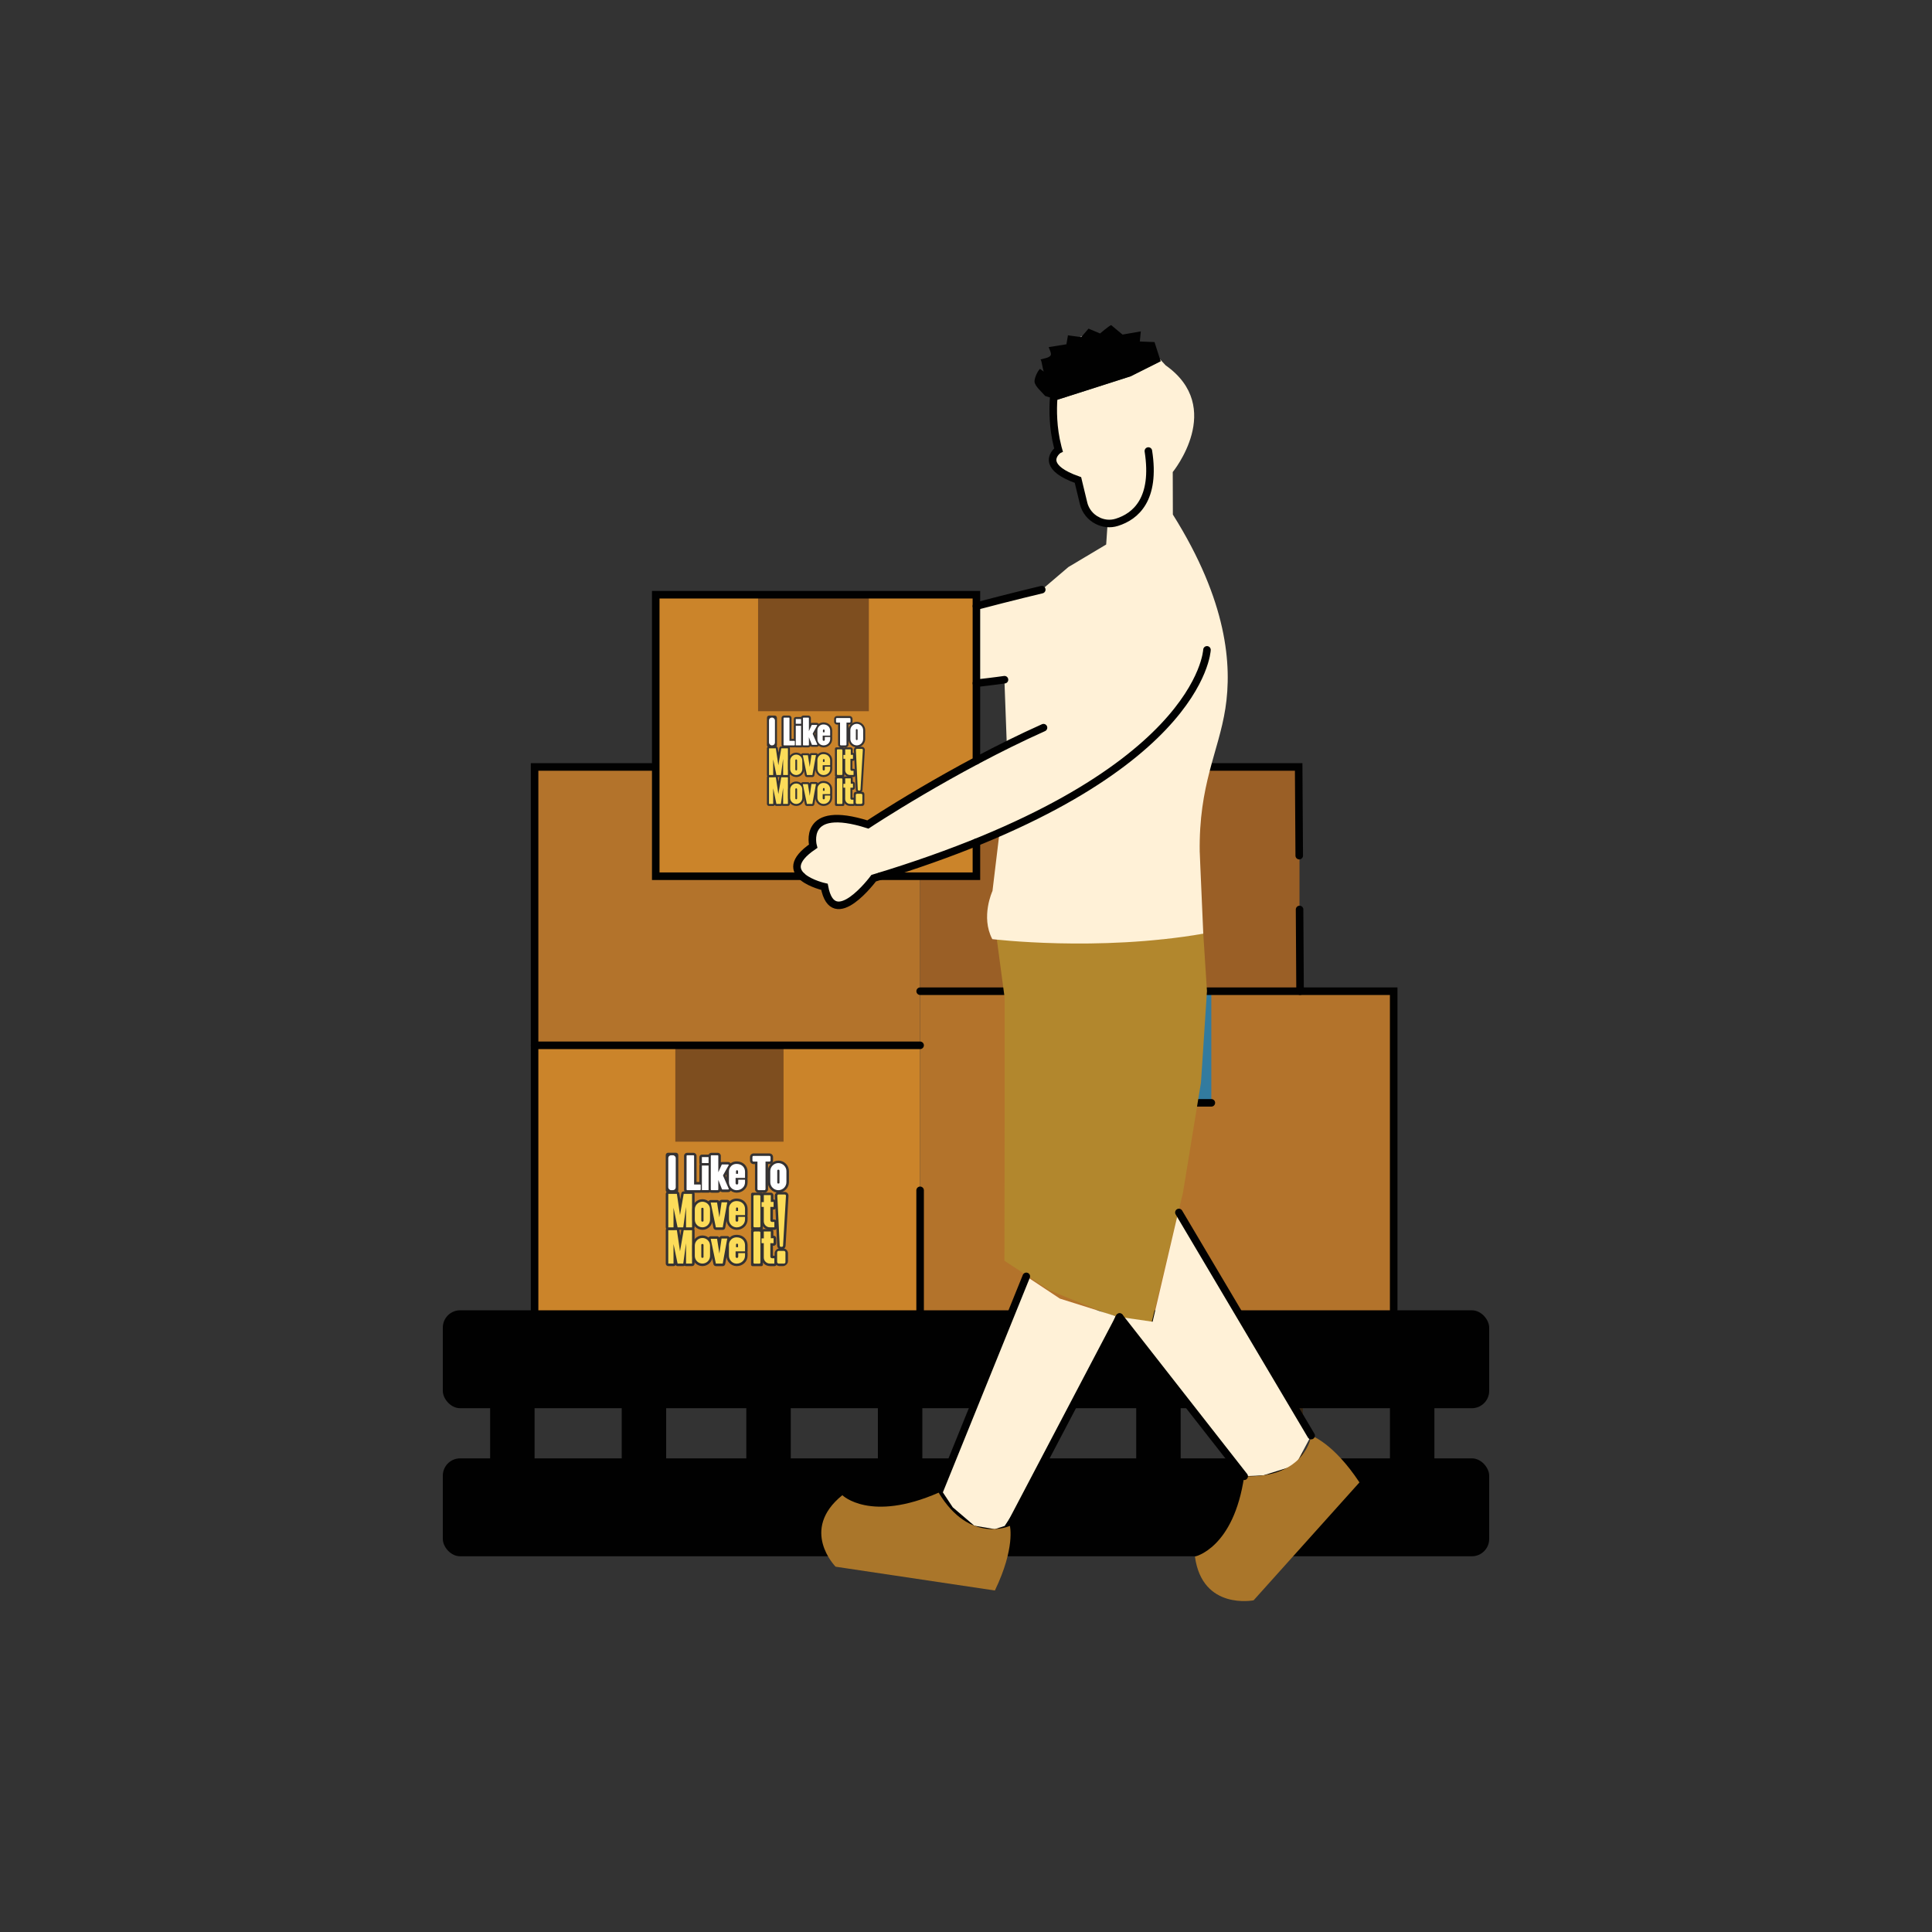 <?xml version="1.0" encoding="UTF-8"?>
<svg id="Layer_1" xmlns="http://www.w3.org/2000/svg" version="1.1" viewBox="0 0 512 512">
  <rect x="0" y="0" width="512" height="512" fill="#333333" stroke="none"/>
  <!-- Generator: Adobe Illustrator 29.8.1, SVG Export Plug-In . SVG Version: 2.1.1 Build 2)  -->
  <defs>
    <style>
      .st0 {
        fill: #fff6e7;
      }

      .st1 {
        fill: #ffda89;
      }

      .st2 {
        fill: #fcdc59;
      }

      .st3 {
        fill: #343233;
      }

      .st4 {
        fill: #342412;
      }

      .st5 {
        fill: #fff;
      }

      .st6 {
        fill: #aa762a;
      }

      .st7 {
        fill: #b3732b;
      }

      .st8 {
        stroke-width: .75px;
      }

      .st8, .st9 {
        fill: none;
        stroke: #010101;
        stroke-linecap: round;
        stroke-miterlimit: 10;
      }

      .st10 {
        fill: #7e4e1f;
      }

      .st11 {
        fill: #9a5f26;
      }

      .st12 {
        fill: #cb842a;
      }

      .st13 {
        fill: #fff1d7;
      }

      .st9 {
        stroke-width: 2px;
      }

      .st14 {
        fill: #b2872d;
      }

      .st15 {
        fill: #010101;
      }

      .st16 {
        fill: #327b9f;
      }
    </style>
  </defs>
  <g>
    <rect class="st15" x="129.89" y="365.4" width="11.78" height="30.05"/>
    <rect class="st15" x="164.76" y="365.4" width="11.78" height="30.05"/>
    <rect class="st15" x="197.78" y="364.42" width="11.78" height="30.05"/>
    <rect class="st15" x="232.65" y="364.42" width="11.78" height="30.05"/>
    <rect class="st4" x="266.24" y="363.34" width="11.78" height="30.05"/>
    <rect class="st15" x="301.11" y="363.34" width="11.78" height="30.05"/>
    <rect class="st4" x="333.49" y="361.07" width="11.78" height="30.05"/>
    <rect class="st15" x="368.35" y="361.07" width="11.78" height="30.05"/>
    <rect class="st7" x="141.67" y="203.88" width="102.16" height="73.61"/>
    <rect class="st12" x="141.67" y="277.5" width="102.16" height="73.63"/>
    <rect class="st11" x="243.84" y="203.88" width="100.54" height="59.35"/>
    <polygon class="st7" points="369.35 263.56 369.35 351.12 243.84 351.12 243.84 263.23 344.38 263.23 369.35 263.56"/>
    <rect class="st1" x="180.27" y="203.23" width="25.54" height="25.54"/>
    <rect class="st1" x="280.93" y="203.23" width="29.23" height="25.54"/>
    <rect class="st10" x="178.97" y="277.02" width="28.68" height="25.54"/>
    <rect class="st16" x="292.33" y="262.63" width="28.68" height="29.64"/>
    <line class="st9" x1="243.84" y1="315.45" x2="243.84" y2="350.8"/>
    <line class="st9" x1="243.84" y1="356.68" x2="243.84" y2="351.12"/>
    <line class="st9" x1="243.84" y1="203.88" x2="243.84" y2="203.24"/>
    <line class="st9" x1="243.84" y1="277.02" x2="141.67" y2="277.02"/>
    <path class="st9" d="M344.31,226.75l-.15-23.5h-202.49v147.55h227.67v-88.12h-125.49"/>
    <line class="st9" x1="344.53" y1="262.68" x2="344.4" y2="241.02"/>
    <polyline class="st8" points="180.27 203.24 180.27 228.77 205.81 228.77"/>
    <polyline class="st8" points="280.65 203.23 280.93 228.77 310.16 228.77"/>
    <polyline class="st9" points="292.33 262.68 292.33 292.26 321.02 292.26"/>
    <rect class="st15" x="117.35" y="347.24" width="277.3" height="25.95" rx="4.59" ry="4.59"/>
    <rect class="st15" x="117.35" y="386.48" width="277.3" height="25.95" rx="4.59" ry="4.59"/>
    <polygon class="st14" points="264.16 248.86 286 249.72 306.68 249.06 318.88 247.43 319.86 262.63 318.27 286.86 313.49 316.15 305.03 351.13 293.49 348.25 278.03 341.9 266.18 334.11 266.24 298.73 266.24 264.42 264.16 248.86"/>
    <polygon class="st13" points="271.97 338.24 249.2 394.48 252.49 399.45 258.19 404.32 263.62 405.24 266.24 404.4 272.83 394.48 292.44 357.14 295.63 348.78 280.89 344.15 271.97 338.24"/>
    <path class="st13" d="M297.24,349.07l20.63,27.03s11.91,14.91,12.34,15.03,4.64-.16,4.64-.16l8.44-2.65,4.17-7.86-26.01-43.89-9.43-14.36-6.57,28.06-8.22-1.19Z"/>
    <polygon class="st12" points="174.43 157.61 173.78 232.21 211.22 232.21 258.76 232.21 258.76 157.61 174.43 157.61"/>
    <polygon class="st0" points="286.82 88.99 286.52 89.34 286.31 89.31 286.82 88.99"/>
    <path class="st13" d="M317.95,225.87s.02,1.06.93,21.57h0c-28.09,4.85-55.91,1.44-55.91,1.44-3.14-5.93.05-12.77.05-12.77l1.91-15.89-10.27,4.54-22.91,7.46c-12.55,15.79-13.24,2.83-13.24,2.83-14.31-3.46-3.11-11.29-3.11-11.29-3.11-11.28,14.61-5.23,14.61-5.23l36.81-21.06-.64-17.32-7.41.93v-21.29l17.33-3.52,7.04-6,10.01-5.97.35-5.11c-1.04-.27-1.92-.7-2.69-1.21-.01,0-.01-.01-.01-.01-1.74-1.16-2.86-2.85-3.61-4.53v-.03c-.92-2.1-1.21-4.23-1.3-5.32h0c-.05-.51-.05-.8-.05-.8-.06-.01-.1-.02-.16-.03h0c-5.05-1.27-6.5-3.06-6.61-4.6h0c-.14-1.74,1.41-3.15,1.41-3.15l-.05-.23-.12-.72s-.02-.07-.02-.1l-.86-4.95.05-7.74.64.21,3.07-.98,16.43-5.26,7.74-3.88.2-.09-.19-.61,1.53,1.65c15.86,11.2,1.89,28.29,1.89,28.29l.03,11.26c14.47,23.03,15.69,39.97,13.92,51.38-1.8,11.58-7.08,20.12-6.8,38.16Z"/>
    <rect class="st10" x="200.9" y="157.34" width="29.35" height="31.14"/>
    <path class="st9" d="M319.86,172.22s-1.42,34.24-88.33,60.51c0,0-10.74,14.53-13.04,2.29,0,0-14.15-3.14-3-10.76,0,0-3.11-11.36,14.51-5.76,0,0,22.48-14.9,46.54-25.66"/>
    <path class="st9" d="M276.08,156.26s-7.9,1.87-17.32,4.36"/>
    <path class="st9" d="M266.2,180.13s-2.72.4-7.44.93"/>
    <path class="st9" d="M279.22,105.65c-.2,2.88-.23,7.7,1.07,12.77,0,.03.01.07.02.1.06.23.11.46.18.69,0,0-.02.01-.06.03-.31.25-1.91,1.58-1.37,3.37h0c.42,1.38,2.1,3.01,6.61,4.6h0s.2.84.2.84h0s1.29,5.33,1.29,5.33v.03c.5,2.01,1.86,3.64,3.62,4.53,0,0,0,.01.01.01,1.55.8,3.4,1.04,5.19.47,5.01-1.57,10.35-6.14,8.35-18.89"/>
    <path class="st6" d="M360.27,392.85l-28.05,31.25s-13.61,2.7-15.55-11.59c0,0,10.27-2.16,13.05-21.28,16.39.53,17.76-10.78,17.76-10.78,0,0,5.85,1.89,12.79,12.4Z"/>
    <line class="st9" x1="329.72" y1="391.23" x2="296.7" y2="349.03"/>
    <line class="st9" x1="347.47" y1="380.45" x2="312.42" y2="321.32"/>
    <line class="st9" x1="271.98" y1="338.25" x2="248.76" y2="395.57"/>
    <line class="st9" x1="296.7" y1="349.03" x2="267.63" y2="404.38"/>
    <path class="st6" d="M263.66,421.5l-42.22-6.31s-9.62-9.73,1.79-18.95c0,0,7.37,7.28,25.52-.67,8.28,13.73,18.88,8.8,18.88,8.8,0,0,1.48,5.81-3.97,17.12Z"/>
    <polyline class="st9" points="212.48 232.21 173.78 232.21 173.78 157.61 258.76 157.61 258.76 160.61 258.76 181.07 258.76 201.6"/>
    <polyline class="st9" points="258.76 223.22 258.76 232.21 233.27 232.21"/>
    <path class="st15" d="M307.57,95.74l-.2.09-7.74,3.88-16.43,5.26-3.07.98-.64-.21-.26-.08-2.24-.72c-.77-.95-2.78-2.59-2.83-3.81,0-.08,0-.17.01-.26h0c.09-.99.83-2.54,1.45-3.12.35.23.68.54,1.04.72-.21-.11-.4-1.5-.61-2.42-.1-.45-.21-.78-.34-.78.78-.24,2.81-.46,2.81-1.42-.02-.58-.43-1.32-.61-1.86l4.7-.75.41-2.38,3.3.46.2.03.31-.35,1.64-1.91.81.34,2.25.94s.55-.47,1.18-.97c.78-.63,1.68-1.31,1.79-1.22.1.08.77.64,1.46,1.22.76.62,1.53,1.27,1.53,1.27l1.39-.25,3.45-.6-.18,1.83-.08.84,1.05.05,2.84.11,1.45,4.5.19.61Z"/>
  </g>
  <g>
    <path class="st3" d="M213.84,213.58c-.25,0-.47-.18-.52-.42l-1.09-5.24c-.03-.16,0-.32.11-.44.1-.12.25-.2.41-.2h1.34c.2,0,.37.11.46.27.08-.19.27-.31.49-.31h1.21c.16,0,.31.07.41.19.1.12.14.28.11.44l-.96,5.28c-.05.25-.27.44-.52.44h-1.45Z"/>
    <path class="st3" d="M213.84,205.92c-.25,0-.47-.18-.52-.42l-1.09-5.24c-.03-.16,0-.32.11-.44.1-.12.25-.2.41-.2h1.34c.2,0,.37.11.46.27.08-.19.27-.31.49-.31h1.21c.16,0,.31.07.41.19.1.12.14.28.11.44l-.96,5.28c-.05.25-.27.44-.52.44h-1.45Z"/>
    <path class="st3" d="M225.25,205.92c-1,0-1.81-.81-1.81-1.81v-2.49c-.27-.03-.48-.25-.48-.53v-1.02c0-.28.21-.51.49-.53v-.94c0-.29.24-.53.53-.53h1.47c.29,0,.53.24.53.53v.91h.06c.29,0,.53.24.53.53v1.06c0,.29-.24.53-.53.53h-.15v2.11h.3c.29,0,.53.24.53.53v1.12c0,.29-.24.53-.53.53h-.94Z"/>
    <path class="st3" d="M225.25,213.58c-1,0-1.81-.81-1.81-1.81v-2.49c-.27-.03-.48-.25-.48-.53v-1.02c0-.28.21-.51.49-.53v-.92c0-.29.24-.53.53-.53h1.47c.29,0,.53.24.53.53v.89h.06c.29,0,.53.24.53.53v1.06c0,.29-.24.53-.53.53h-.15v2.11h.3c.29,0,.53.24.53.53v1.12c0,.29-.24.53-.53.53h-.94Z"/>
    <path class="st3" d="M200.95,192.53h7.25c.32,0,.59.26.59.59v1.47c0,.33-.26.59-.59.59h-7.25c-.33,0-.59-.26-.59-.59v-1.46c0-.33.26-.59.59-.59Z" transform="translate(398.43 -10.73) rotate(90)"/>
    <path class="st3" d="M212.9,198.06c-.36,0-.66-.29-.66-.66v-7.11c0-.36.29-.66.66-.66h1.33c.36,0,.66.29.66.66v1.34c.09-.04.19-.07.29-.07h1.25c.23,0,.45.12.56.32.12.2.12.45,0,.65l-1.07,1.91,1.12,2.56c.09.2.07.43-.05.62-.12.19-.33.3-.55.3h-1.21c-.17,0-.33-.06-.45-.18-.12.19-.32.31-.56.31h-1.33Z"/>
    <path class="st3" d="M207.77,198.06c-.36,0-.66-.29-.66-.66v-7.11c0-.36.29-.66.66-.66h1.33c.36,0,.66.29.66.66v5.51h.75c.36,0,.66.3.66.66v.94c0,.36-.3.66-.66.66h-2.74Z"/>
    <rect class="st3" x="210.36" y="190.02" width="2.48" height="2.32" rx=".53" ry=".53"/>
    <rect class="st3" x="210.36" y="191.81" width="2.48" height="6.26" rx=".53" ry=".53"/>
    <path class="st3" d="M218.25,198.06s-.06,0-.09,0c-1.15-.04-2.08-1.02-2.08-2.19v-2.29c0-.44.12-.85.35-1.19.41-.61,1.05-.94,1.8-.94.03,0,.06,0,.1,0,.62.02,1.17.24,1.58.64.4.39.63.95.63,1.54v1.3c0,.07-.01.13-.03.19.02.06.03.12.03.19v.54c0,.61-.25,1.19-.68,1.59-.43.4-.97.61-1.57.62,0,0-.02,0-.04,0Z"/>
    <rect class="st5" x="203.79" y="190.17" width="1.58" height="7.36" rx=".74" ry=".74"/>
    <path class="st3" d="M218.97,200.73h7.09c.21,0,.38.17.38.38v1.75c0,.21-.17.38-.38.38h-7.09c-.21,0-.38-.17-.38-.38v-1.75c0-.21.17-.38.38-.38Z" transform="translate(424.51 -20.53) rotate(90)"/>
    <rect class="st2" x="221.79" y="198.59" width="1.46" height="6.79" rx=".21" ry=".21"/>
    <path class="st5" d="M215.37,194.48l1.2,2.75c.04.08-.02.17-.11.17h-1.21c-.05,0-.1-.03-.11-.08l-.77-1.95v2.04c0,.07-.06.12-.12.12h-1.33c-.07,0-.12-.06-.12-.12v-7.11c0-.07.06-.12.12-.12h1.33c.07,0,.12.06.12.12v3.46l.71-1.58s.06-.07.11-.07h1.25c.09,0,.15.1.11.18l-1.16,2.08s-.02.07,0,.11Z"/>
    <path class="st5" d="M210.64,196.46v.94c0,.07-.06.13-.13.13h-2.74c-.07,0-.12-.06-.12-.12v-7.11c0-.07.06-.12.12-.12h1.33c.07,0,.12.06.12.12v6.04h1.28c.07,0,.13.06.13.13Z"/>
    <rect class="st5" x="210.89" y="190.55" width="1.41" height="1.26"/>
    <rect class="st5" x="210.89" y="192.34" width="1.41" height="5.19"/>
    <path class="st5" d="M220,194.94v-1.3c0-.43-.16-.86-.47-1.16-.26-.25-.65-.47-1.22-.49-.76-.03-1.2.35-1.43.7-.18.26-.26.58-.26.9v2.29c0,.88.69,1.63,1.56,1.65.03,0,.07,0,.1,0,.55,0,.94-.23,1.22-.48.33-.3.51-.74.51-1.2v-.54h-1.43v.74c0,.08-.03.15-.08.2-.05.05-.12.08-.2.08-.15,0-.28-.13-.28-.28v-1.11h1.99ZM218.09,193.54c0-.12.1-.22.22-.22.06,0,.11.02.15.06s.06.09.06.15v.53h-.43v-.53Z"/>
    <path class="st3" d="M227.05,198.06c-1.23,0-2.23-1-2.23-2.23v-2.31c0-1.23,1-2.23,2.23-2.23.6,0,1.16.23,1.58.65.42.42.66.98.66,1.58v2.31c0,1.23-1,2.23-2.23,2.23Z"/>
    <path class="st5" d="M228.75,193.52v2.31c0,.94-.76,1.7-1.7,1.7s-1.7-.76-1.7-1.7v-2.31c0-.94.76-1.7,1.7-1.7.47,0,.9.19,1.2.5.31.31.5.73.5,1.2Z"/>
    <path class="st3" d="M218.25,213.58s-.06,0-.09,0c-1.15-.04-2.08-1.02-2.08-2.19v-2.29c0-.44.12-.85.35-1.19.41-.61,1.05-.94,1.8-.94.03,0,.06,0,.1,0,.62.02,1.17.24,1.58.64.4.39.63.95.63,1.54v1.3c0,.07-.01.13-.03.19.02.06.03.12.03.19v.54c0,.61-.25,1.19-.68,1.59-.43.4-.97.61-1.57.62,0,0-.02,0-.04,0Z"/>
    <path class="st2" d="M220,210.45v-1.3c0-.43-.16-.86-.47-1.16-.26-.25-.65-.47-1.22-.49-.76-.03-1.2.35-1.43.7-.18.26-.26.58-.26.9v2.29c0,.88.69,1.63,1.56,1.65.03,0,.07,0,.1,0,.55,0,.94-.23,1.22-.48.33-.3.51-.74.51-1.2v-.54h-1.43v.74c0,.08-.03.15-.08.2-.05.05-.12.08-.2.08-.15,0-.28-.13-.28-.28v-1.11h1.99ZM218.09,209.05c0-.12.1-.22.22-.22.06,0,.11.02.15.06s.06.09.06.15v.53h-.43v-.53Z"/>
    <path class="st3" d="M207.54,213.58c-.11,0-.21-.03-.3-.09-.08.06-.19.09-.3.09h-1.19c-.17,0-.33-.09-.43-.22-.1.13-.25.22-.43.22h-1.11c-.29,0-.53-.24-.53-.53v-7.06c0-.29.24-.53.53-.53h1.82c.26,0,.49.19.53.45l.18,1.22.22-1.24c.04-.25.27-.44.52-.44h1.76c.29,0,.53.24.53.53v7.06c0,.29-.24.53-.53.53h-1.27Z"/>
    <polygon class="st2" points="204.9 208.91 204.9 213.04 203.79 213.04 203.79 205.98 205.6 205.98 206.27 210.44 207.05 205.98 208.81 205.98 208.81 213.04 207.54 213.04 207.54 208.74 206.95 213.04 205.76 213.04 204.9 208.91"/>
    <path class="st3" d="M211,213.58c-1.18,0-2.14-.96-2.14-2.14v-2.19c0-1.18.96-2.14,2.14-2.14.57,0,1.11.22,1.52.63.41.41.63.94.63,1.52v2.19c0,1.18-.96,2.14-2.14,2.14Z"/>
    <path class="st2" d="M212.62,209.25v2.19c0,.89-.72,1.61-1.61,1.61s-1.61-.72-1.61-1.61v-2.19c0-.89.72-1.61,1.61-1.61.45,0,.85.18,1.14.47.29.29.47.69.47,1.14Z"/>
    <polygon class="st2" points="216.25 207.76 215.29 213.04 213.84 213.04 212.75 207.8 214.1 207.8 214.59 210.92 214.6 210.85 214.64 210.52 215.04 207.76 216.25 207.76"/>
    <path class="st3" d="M218.25,205.92s-.06,0-.09,0c-1.15-.04-2.08-1.02-2.08-2.19v-2.29c0-.43.12-.85.35-1.19.41-.61,1.05-.94,1.8-.94.03,0,.06,0,.1,0,.62.02,1.17.24,1.58.64.4.39.63.95.63,1.54v1.3c0,.07-.01.13-.03.19.02.06.03.12.03.19v.54c0,.61-.25,1.19-.68,1.59-.43.4-.97.61-1.57.62,0,0-.02,0-.04,0Z"/>
    <path class="st2" d="M220,202.8v-1.3c0-.43-.16-.86-.47-1.16-.26-.25-.65-.47-1.22-.49-.76-.03-1.2.35-1.43.7-.18.26-.26.58-.26.9v2.29c0,.88.69,1.63,1.56,1.65.03,0,.07,0,.1,0,.55,0,.94-.23,1.22-.48.33-.3.51-.74.51-1.2v-.54h-1.43v.74c0,.08-.03.15-.08.2-.05.05-.12.08-.2.08-.15,0-.28-.13-.28-.28v-1.11h1.99ZM218.09,201.39c0-.12.1-.22.22-.22.06,0,.11.02.15.06s.06.09.06.15v.53h-.43v-.53Z"/>
    <path class="st3" d="M207.54,205.92c-.11,0-.21-.03-.3-.09-.08.06-.19.09-.3.09h-1.19c-.17,0-.33-.09-.43-.22-.1.13-.25.22-.43.22h-1.11c-.29,0-.53-.24-.53-.53v-7.06c0-.29.24-.53.53-.53h1.82c.26,0,.49.19.53.45l.18,1.22.22-1.24c.04-.25.27-.44.52-.44h1.76c.29,0,.53.24.53.53v7.06c0,.29-.24.53-.53.53h-1.27Z"/>
    <polygon class="st2" points="204.9 201.26 204.9 205.39 203.79 205.39 203.79 198.32 205.6 198.32 206.27 202.79 207.05 198.32 208.81 198.32 208.81 205.39 207.54 205.39 207.54 201.08 206.95 205.39 205.76 205.39 204.9 201.26"/>
    <path class="st3" d="M211,205.92c-1.18,0-2.14-.96-2.14-2.14v-2.19c0-1.18.96-2.14,2.14-2.14.57,0,1.11.22,1.52.63.41.41.63.94.63,1.52v2.19c0,1.18-.96,2.14-2.14,2.14Z"/>
    <path class="st2" d="M212.62,201.59v2.19c0,.89-.72,1.61-1.61,1.61s-1.61-.72-1.61-1.61v-2.19c0-.89.72-1.61,1.61-1.61.45,0,.85.18,1.14.47.29.29.47.69.47,1.14Z"/>
    <polygon class="st2" points="216.25 200.1 215.29 205.39 213.84 205.39 212.75 200.15 214.1 200.15 214.59 203.26 214.6 203.19 214.64 202.86 215.04 200.1 216.25 200.1"/>
    <path class="st2" d="M226.2,204.26v1.12h-.94c-.71,0-1.28-.57-1.28-1.28v-3.02h-.48v-1.02h.49v-1.47h1.47v1.44h.59v1.06h-.68v2.83c0,.19.16.35.35.35h.49Z"/>
    <path class="st3" d="M218.97,208.41h7.09c.21,0,.38.17.38.38v1.75c0,.21-.17.38-.38.38h-7.09c-.21,0-.38-.17-.38-.38v-1.75c0-.21.17-.38.38-.38Z" transform="translate(432.19 -12.85) rotate(90)"/>
    <rect class="st2" x="221.79" y="206.27" width="1.46" height="6.79" rx=".21" ry=".21"/>
    <path class="st2" d="M226.2,211.92v1.12h-.94c-.71,0-1.28-.57-1.28-1.28v-3.02h-.48v-1.02h.49v-1.45h1.47v1.42h.59v1.06h-.68v2.83c0,.19.16.35.35.35h.49Z"/>
    <path class="st3" d="M227.59,210.04c-.43,0-.78-.33-.8-.76l-.5-10.53c-.01-.22.07-.43.22-.59.15-.16.36-.25.58-.25h1.3c.22,0,.43.09.58.25.15.16.23.38.22.59l-.62,10.53c-.02.42-.37.75-.8.75h-.18Z"/>
    <path class="st2" d="M227.09,198.45h1.3c.15,0,.28.13.27.28l-.62,10.53c0,.14-.12.25-.27.25h-.18c-.14,0-.26-.11-.27-.25l-.5-10.53c0-.15.11-.28.27-.28Z"/>
    <path class="st3" d="M226.39,210.3h2.55c.33,0,.6.27.6.6v1.62c0,.33-.27.6-.6.6h-2.55c-.33,0-.6-.27-.6-.6v-1.62c0-.33.27-.6.6-.6Z" transform="translate(439.37 -15.96) rotate(90)"/>
    <rect class="st2" x="226.79" y="210.36" width="1.75" height="2.68" rx=".32" ry=".32"/>
    <path class="st3" d="M222.86,198.06c-.42,0-.76-.34-.76-.76v-5.28h-.29c-.42,0-.76-.34-.76-.76v-.74c0-.42.34-.76.76-.76h3.36c.42,0,.76.34.76.76v.74c0,.42-.34.76-.76.76h-.3v5.28c0,.42-.34.76-.76.76h-1.25Z"/>
    <path class="st5" d="M225.39,190.52v.74c0,.13-.1.23-.23.23h-.83v5.81c0,.13-.1.23-.23.23h-1.25c-.13,0-.23-.1-.23-.23v-5.81h-.83c-.13,0-.23-.1-.23-.23v-.74c0-.13.1-.23.23-.23h3.36c.13,0,.23.1.23.23Z"/>
    <rect class="st3" x="210.77" y="201.26" width=".47" height="2.91" rx=".22" ry=".22"/>
    <rect class="st3" x="210.77" y="208.91" width=".47" height="2.91" rx=".22" ry=".22"/>
    <rect class="st3" x="226.81" y="193.22" width=".47" height="2.91" rx=".22" ry=".22"/>
  </g>
  <g>
    <path class="st3" d="M189.71,335.53c-.32,0-.59-.22-.65-.53l-1.36-6.57c-.04-.2,0-.4.14-.56.13-.16.32-.25.52-.25h1.69c.25,0,.47.14.58.34.1-.24.34-.39.61-.39h1.51c.2,0,.39.09.51.24.13.15.18.35.14.55l-1.21,6.63c-.06.32-.33.55-.66.55h-1.82Z"/>
    <path class="st3" d="M189.71,325.92c-.32,0-.59-.22-.65-.53l-1.36-6.57c-.04-.2,0-.4.14-.56.13-.16.32-.25.52-.25h1.69c.25,0,.47.14.58.34.1-.24.34-.39.61-.39h1.51c.2,0,.39.09.51.24.13.15.18.35.14.55l-1.21,6.63c-.06.32-.33.55-.66.55h-1.82Z"/>
    <path class="st3" d="M204.02,325.92c-1.25,0-2.27-1.02-2.27-2.27v-3.13c-.33-.04-.6-.32-.6-.66v-1.28c0-.35.27-.64.61-.66v-1.18c0-.37.3-.67.67-.67h1.85c.37,0,.67.3.67.67v1.14h.08c.37,0,.67.3.67.67v1.32c0,.37-.3.67-.67.67h-.19v2.65h.38c.37,0,.67.3.67.67v1.41c0,.37-.3.67-.67.67h-1.19Z"/>
    <path class="st3" d="M204.02,335.53c-1.25,0-2.27-1.02-2.27-2.27v-3.13c-.33-.04-.6-.32-.6-.66v-1.28c0-.35.27-.64.61-.66v-1.16c0-.37.3-.67.67-.67h1.85c.37,0,.67.3.67.67v1.11h.08c.37,0,.67.3.67.67v1.32c0,.37-.3.67-.67.67h-.19v2.65h.38c.37,0,.67.3.67.67v1.41c0,.37-.3.67-.67.67h-1.19Z"/>
    <path class="st3" d="M173.43,309.12h9.31c.35,0,.63.28.63.63v2.06c0,.35-.28.63-.63.63h-9.31c-.35,0-.63-.28-.63-.63v-2.06c0-.35.28-.63.63-.63Z" transform="translate(488.87 132.69) rotate(90)"/>
    <path class="st3" d="M188.54,316.07c-.45,0-.82-.37-.82-.82v-8.92c0-.45.37-.82.82-.82h1.67c.45,0,.82.37.82.82v1.69c.11-.05.23-.08.36-.08h1.57c.29,0,.56.16.71.41.15.25.15.56,0,.82l-1.34,2.39,1.4,3.21c.11.25.09.55-.07.78-.15.23-.41.37-.69.37h-1.52c-.21,0-.41-.08-.56-.22-.15.23-.4.39-.7.39h-1.67Z"/>
    <path class="st3" d="M182.1,316.07c-.45,0-.82-.37-.82-.82v-8.92c0-.45.37-.82.82-.82h1.67c.45,0,.82.37.82.82v6.91h.94c.46,0,.83.37.83.83v1.18c0,.46-.37.83-.83.83h-3.43Z"/>
    <rect class="st3" x="185.34" y="305.98" width="3.11" height="2.91" rx=".67" ry=".67"/>
    <rect class="st3" x="185.34" y="308.22" width="3.11" height="7.85" rx=".67" ry=".67"/>
    <path class="st3" d="M195.24,316.07s-.07,0-.11,0c-1.44-.04-2.61-1.27-2.61-2.74v-2.88c0-.55.15-1.06.44-1.49.51-.76,1.31-1.18,2.26-1.18.04,0,.08,0,.12,0,.78.03,1.47.3,1.98.8.51.49.8,1.2.8,1.93v1.64c0,.08-.02.16-.04.24.03.07.04.15.04.24v.67c0,.77-.31,1.49-.86,1.99-.54.5-1.22.77-1.96.78-.01,0-.03,0-.05,0Z"/>
    <rect class="st5" x="177.1" y="306.16" width="1.98" height="9.24" rx=".74" ry=".74"/>
    <path class="st3" d="M196.09,319.41h9.01c.23,0,.42.19.42.42v2.31c0,.23-.19.42-.42.42h-9.01c-.23,0-.42-.19-.42-.42v-2.31c0-.23.19-.42.42-.42Z" transform="translate(521.59 120.4) rotate(90)"/>
    <rect class="st2" x="199.68" y="316.73" width="1.83" height="8.52" rx=".26" ry=".26"/>
    <path class="st5" d="M191.62,311.57l1.5,3.44c.04.1-.03.22-.14.22h-1.52c-.06,0-.12-.04-.14-.1l-.96-2.45v2.56c0,.09-.07.16-.16.16h-1.67c-.09,0-.16-.07-.16-.16v-8.92c0-.09.07-.16.16-.16h1.67c.09,0,.16.07.16.16v4.34l.89-1.98c.02-.06.08-.09.14-.09h1.57c.12,0,.19.13.13.23l-1.46,2.61s-.03.09,0,.14Z"/>
    <path class="st5" d="M185.7,314.06v1.18c0,.09-.07.16-.16.16h-3.43c-.09,0-.16-.07-.16-.16v-8.92c0-.09.07-.16.16-.16h1.67c.09,0,.16.07.16.16v7.58h1.61c.09,0,.16.07.16.16Z"/>
    <rect class="st5" x="186.01" y="306.64" width="1.77" height="1.58"/>
    <rect class="st5" x="186.01" y="308.88" width="1.77" height="6.51"/>
    <path class="st5" d="M197.44,312.15v-1.64c0-.54-.2-1.07-.59-1.45-.32-.31-.81-.59-1.54-.61-.96-.03-1.5.44-1.8.88-.22.33-.33.73-.33,1.12v2.88c0,1.1.86,2.04,1.96,2.08.04,0,.09,0,.13,0,.69-.01,1.18-.29,1.53-.61.42-.38.64-.93.64-1.5v-.67h-1.8v.93c0,.1-.04.18-.1.25-.06.06-.15.1-.25.1-.19,0-.35-.16-.35-.35v-1.4h2.5ZM195.05,310.39c0-.15.12-.27.27-.27.08,0,.14.03.19.08s.08.12.08.19v.67h-.54v-.67Z"/>
    <path class="st3" d="M206.28,316.07c-1.55,0-2.8-1.26-2.8-2.8v-2.9c0-1.55,1.26-2.8,2.8-2.8.75,0,1.45.29,1.98.82.53.53.82,1.23.82,1.98v2.9c0,1.55-1.26,2.8-2.8,2.8Z"/>
    <path class="st5" d="M208.41,310.37v2.9c0,1.18-.96,2.14-2.14,2.14s-2.14-.96-2.14-2.14v-2.9c0-1.18.96-2.14,2.14-2.14.59,0,1.12.24,1.51.63.39.39.63.92.63,1.51Z"/>
    <path class="st3" d="M195.24,335.53s-.07,0-.11,0c-1.44-.04-2.61-1.27-2.61-2.74v-2.88c0-.55.15-1.06.44-1.49.51-.76,1.31-1.18,2.26-1.18.04,0,.08,0,.12,0,.78.03,1.47.3,1.98.8.51.49.8,1.2.8,1.93v1.64c0,.08-.02.16-.04.24.03.07.04.15.04.24v.67c0,.77-.31,1.49-.86,1.99-.54.5-1.22.77-1.96.78-.01,0-.03,0-.05,0Z"/>
    <path class="st2" d="M197.44,331.61v-1.64c0-.54-.2-1.07-.59-1.45-.32-.31-.81-.59-1.54-.61-.96-.03-1.5.44-1.8.88-.22.33-.33.73-.33,1.12v2.88c0,1.1.86,2.04,1.96,2.08.04,0,.09,0,.13,0,.69-.01,1.18-.29,1.53-.61.42-.38.64-.93.64-1.5v-.67h-1.8v.93c0,.1-.04.18-.1.25-.06.06-.15.1-.25.1-.19,0-.35-.16-.35-.35v-1.4h2.5ZM195.05,329.85c0-.15.12-.27.27-.27.08,0,.14.03.19.08s.08.12.08.19v.67h-.54v-.67Z"/>
    <path class="st3" d="M181.81,335.53c-.14,0-.26-.04-.37-.11-.11.07-.23.11-.37.11h-1.5c-.22,0-.42-.11-.54-.28-.12.17-.32.28-.54.28h-1.39c-.37,0-.67-.3-.67-.67v-8.86c0-.37.3-.67.67-.67h2.28c.33,0,.61.24.66.57l.23,1.53.27-1.55c.06-.32.33-.55.66-.55h2.21c.37,0,.67.3.67.67v8.86c0,.37-.3.67-.67.67h-1.59Z"/>
    <polygon class="st2" points="178.49 329.68 178.49 334.86 177.1 334.86 177.1 326 179.38 326 180.21 331.6 181.19 326 183.4 326 183.4 334.86 181.81 334.86 181.81 329.46 181.07 334.86 179.57 334.86 178.49 329.68"/>
    <path class="st3" d="M186.15,335.53c-1.48,0-2.69-1.21-2.69-2.69v-2.74c0-1.48,1.21-2.69,2.69-2.69.72,0,1.39.28,1.9.79.51.51.79,1.18.79,1.9v2.74c0,1.48-1.21,2.69-2.69,2.69Z"/>
    <path class="st2" d="M188.17,330.1v2.74c0,1.12-.91,2.02-2.02,2.02s-2.02-.91-2.02-2.02v-2.74c0-1.12.91-2.02,2.02-2.02.56,0,1.07.23,1.43.59.37.37.59.87.59,1.43Z"/>
    <polygon class="st2" points="192.73 328.23 191.53 334.86 189.71 334.86 188.34 328.29 190.03 328.29 190.64 332.19 190.66 332.1 190.72 331.69 191.22 328.23 192.73 328.23"/>
    <path class="st3" d="M195.24,325.92s-.07,0-.11,0c-1.44-.04-2.61-1.27-2.61-2.74v-2.88c0-.55.15-1.06.44-1.49.51-.76,1.31-1.18,2.26-1.18.04,0,.08,0,.12,0,.78.03,1.47.3,1.98.8.51.49.8,1.2.8,1.93v1.64c0,.08-.02.16-.04.24.03.07.04.15.04.24v.67c0,.77-.31,1.49-.86,1.99-.54.5-1.22.77-1.96.78-.01,0-.03,0-.05,0Z"/>
    <path class="st2" d="M197.44,322v-1.64c0-.54-.2-1.07-.59-1.45-.32-.31-.81-.59-1.54-.61-.96-.03-1.5.44-1.8.88-.22.33-.33.73-.33,1.12v2.88c0,1.1.86,2.04,1.96,2.08.04,0,.09,0,.13,0,.69-.01,1.18-.29,1.53-.61.42-.38.64-.93.64-1.5v-.67h-1.8v.93c0,.1-.04.18-.1.25-.06.06-.15.1-.25.1-.19,0-.35-.16-.35-.35v-1.4h2.5ZM195.05,320.25c0-.15.12-.27.27-.27.08,0,.14.03.19.08s.08.12.08.19v.67h-.54v-.67Z"/>
    <path class="st3" d="M181.81,325.92c-.14,0-.26-.04-.37-.11-.11.07-.23.11-.37.11h-1.5c-.22,0-.42-.11-.54-.28-.12.17-.32.28-.54.28h-1.39c-.37,0-.67-.3-.67-.67v-8.86c0-.37.3-.67.67-.67h2.28c.33,0,.61.24.66.57l.23,1.53.27-1.55c.06-.32.33-.55.66-.55h2.21c.37,0,.67.3.67.67v8.86c0,.37-.3.67-.67.67h-1.59Z"/>
    <polygon class="st2" points="178.49 320.07 178.49 325.26 177.1 325.26 177.1 316.39 179.38 316.39 180.21 321.99 181.19 316.39 183.4 316.39 183.4 325.26 181.81 325.26 181.81 319.86 181.07 325.26 179.57 325.26 178.49 320.07"/>
    <path class="st3" d="M186.15,325.92c-1.48,0-2.69-1.21-2.69-2.69v-2.74c0-1.48,1.21-2.69,2.69-2.69.72,0,1.39.28,1.9.79.51.51.79,1.18.79,1.9v2.74c0,1.48-1.21,2.69-2.69,2.69Z"/>
    <path class="st2" d="M188.17,320.49v2.74c0,1.12-.91,2.02-2.02,2.02s-2.02-.91-2.02-2.02v-2.74c0-1.12.91-2.02,2.02-2.02.56,0,1.07.23,1.43.59.37.37.59.87.59,1.43Z"/>
    <polygon class="st2" points="192.73 318.63 191.53 325.26 189.71 325.26 188.34 318.68 190.03 318.68 190.64 322.59 190.66 322.5 190.72 322.08 191.22 318.63 192.73 318.63"/>
    <path class="st2" d="M205.21,323.84v1.41h-1.19c-.89,0-1.61-.72-1.61-1.61v-3.79h-.6v-1.28h.61v-1.85h1.85v1.8h.74v1.32h-.86v3.55c0,.24.2.44.44.44h.61Z"/>
    <path class="st3" d="M196.09,329.04h9.01c.23,0,.42.19.42.42v2.31c0,.23-.19.42-.42.42h-9.01c-.23,0-.42-.19-.42-.42v-2.31c0-.23.19-.42.42-.42Z" transform="translate(531.22 130.03) rotate(90)"/>
    <rect class="st2" x="199.68" y="326.36" width="1.83" height="8.52" rx=".26" ry=".26"/>
    <path class="st2" d="M205.21,333.45v1.41h-1.19c-.89,0-1.61-.72-1.61-1.61v-3.79h-.6v-1.28h.61v-1.82h1.85v1.78h.74v1.32h-.86v3.55c0,.24.2.44.44.44h.61Z"/>
    <path class="st3" d="M206.96,331.09c-.54,0-.97-.42-1-.95l-.63-13.21c-.01-.27.09-.54.28-.74.19-.2.45-.31.72-.31h1.63c.27,0,.54.11.73.31.19.2.29.47.27.75l-.77,13.21c-.03.53-.47.94-1,.94h-.23Z"/>
    <path class="st2" d="M206.33,316.55h1.63c.19,0,.35.16.33.35l-.77,13.21c-.01.18-.16.31-.33.31h-.23c-.18,0-.33-.14-.33-.32l-.63-13.21c0-.19.14-.35.33-.35Z"/>
    <rect class="st3" x="204.7" y="331.41" width="4.7" height="3.53" rx="1.31" ry="1.31" transform="translate(540.23 126.13) rotate(90)"/>
    <rect class="st2" x="205.95" y="331.5" width="2.2" height="3.36" rx=".4" ry=".4"/>
    <path class="st3" d="M201.03,316.07c-.53,0-.95-.43-.95-.95v-6.62h-.37c-.53,0-.95-.43-.95-.95v-.93c0-.53.43-.95.95-.95h4.21c.52,0,.95.43.95.95v.93c0,.53-.43.95-.95.95h-.37v6.62c0,.53-.43.95-.95.95h-1.56Z"/>
    <path class="st5" d="M204.2,306.61v.93c0,.16-.13.29-.29.29h-1.04v7.29c0,.16-.13.29-.29.29h-1.56c-.16,0-.29-.13-.29-.29v-7.29h-1.04c-.16,0-.29-.13-.29-.29v-.93c0-.16.13-.29.29-.29h4.21c.16,0,.29.13.29.29Z"/>
    <rect class="st3" x="185.85" y="320.08" width=".59" height="3.66" rx=".22" ry=".22"/>
    <rect class="st3" x="185.85" y="329.67" width=".59" height="3.66" rx=".22" ry=".22"/>
    <rect class="st3" x="205.98" y="309.99" width=".59" height="3.66" rx=".22" ry=".22"/>
  </g>
</svg>